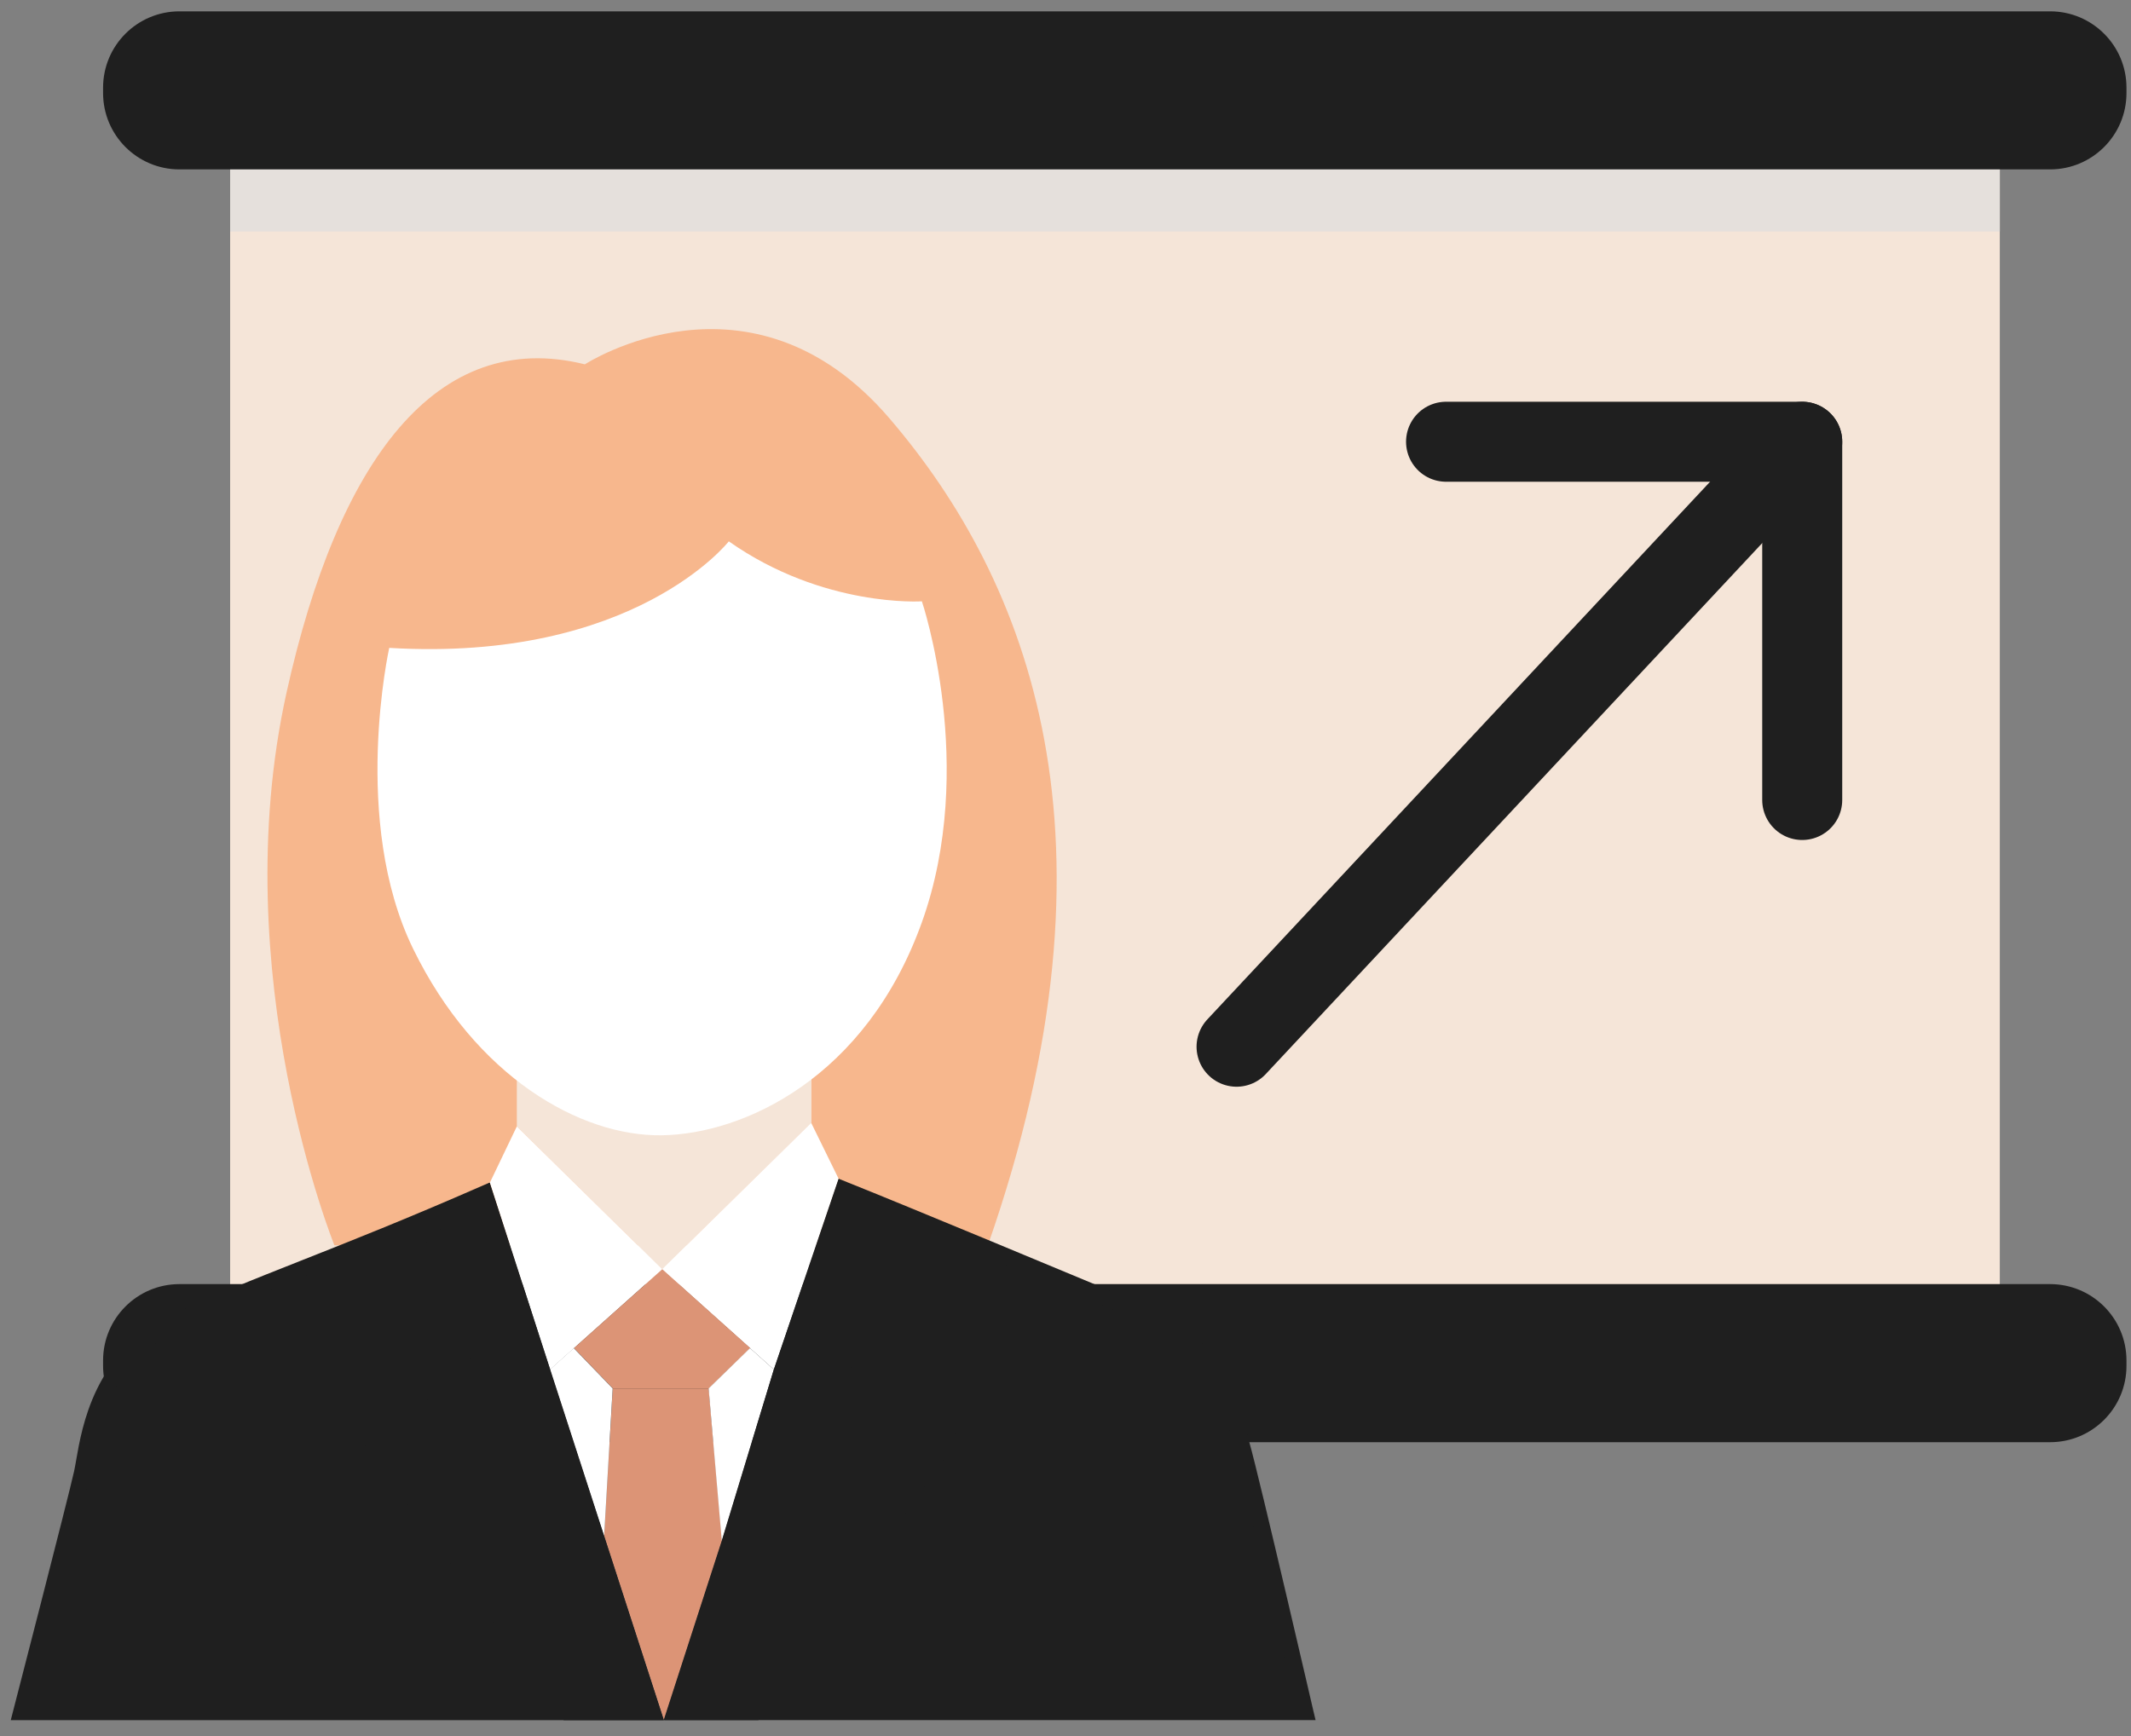 <svg width="81" height="66" viewBox="0 0 81 66" fill="none" xmlns="http://www.w3.org/2000/svg">
<rect x="0" y="0" width="81" height="66" fill="#808080" stroke="none"/>
<g clip-path="url(#clip0_37_1103)">
<path d="M76.013 5.879H8.748V49.777H76.013V5.879Z" fill="#F5E5D8"/>
<path d="M76.013 5.879H8.748V8.802H76.013V5.879Z" fill="#E5E0DC"/>
<path d="M77.925 0.431H6.821C5.218 0.431 3.918 1.73 3.918 3.334V3.537C3.918 5.14 5.218 6.44 6.821 6.44H77.925C79.528 6.44 80.828 5.14 80.828 3.537V3.334C80.828 1.73 79.528 0.431 77.925 0.431Z" fill="#1F1F1F"/>
<path d="M77.925 48.819H6.821C5.218 48.819 3.918 50.119 3.918 51.722V51.926C3.918 53.529 5.218 54.829 6.821 54.829H77.925C79.528 54.829 80.828 53.529 80.828 51.926V51.722C80.828 50.119 79.528 48.819 77.925 48.819Z" fill="#1F1F1F"/>
<path d="M12.709 47.338C12.709 47.338 8.524 37.022 10.891 26.332C12.845 17.514 16.589 12.454 22.232 13.851C22.232 13.851 28.533 9.748 33.81 15.907C39.087 22.066 42.974 31.846 37.548 47.345H12.709V47.338Z" fill="#F7B78D"/>
<path d="M24.815 65.092H0.801L1.049 64.129C1.259 63.318 1.54 62.225 1.828 61.102C2.402 58.862 3.007 56.488 3.113 55.999C3.139 55.883 3.164 55.738 3.193 55.572C3.418 54.274 3.877 51.634 6.564 50.327C8.15 49.557 9.66 48.957 11.545 48.212L11.641 48.174C13.44 47.463 15.576 46.618 18.421 45.373L24.815 65.092Z" fill="#1F1F1F" stroke="#1F1F1F" stroke-width="0.608"/>
<path d="M49.621 65.091H25.664L27.733 58.679L27.733 58.679L27.735 58.674L29.714 52.16L32.071 45.218C34.466 46.177 40.261 48.592 43.126 49.786C43.286 49.852 43.438 49.915 43.578 49.974C46.093 51.022 46.746 53.329 47.148 54.747C47.164 54.803 47.179 54.858 47.194 54.911C47.389 55.591 48.015 58.223 48.596 60.697C48.886 61.932 49.164 63.124 49.369 64.007C49.472 64.448 49.556 64.812 49.615 65.066L49.621 65.091Z" fill="#1F1F1F" stroke="#1F1F1F" stroke-width="0.608"/>
<path d="M19.645 40.635V42.825L25.172 48.258L30.843 42.69V40.499L19.645 40.635Z" fill="#F5E5D8"/>
<path d="M19.645 42.824L18.621 44.96L20.907 52.069L25.173 48.257L19.645 42.824Z" fill="white"/>
<path d="M30.834 42.689L25.164 48.258L29.417 52.069L31.879 44.819L30.834 42.689Z" fill="white"/>
<path d="M21.816 51.252L23.295 52.785H26.944L28.518 51.252L25.174 48.254L21.816 51.252Z" fill="#DC9476"/>
<path d="M25.237 65.396L22.965 58.403L23.29 52.787H26.939L27.442 58.586L25.237 65.396Z" fill="#DC9476"/>
<path d="M20.9 52.066L22.962 58.401L23.288 52.785L21.809 51.252L20.9 52.066Z" fill="white"/>
<path d="M28.507 51.252L26.934 52.785L27.436 58.584L29.416 52.066L28.507 51.252Z" fill="white"/>
<path d="M18.613 44.96L13.479 49.776L18.321 51.844L13.77 54.829L21.428 65.397H25.233L18.613 44.96Z" fill="#1F1F1F"/>
<path d="M31.874 44.816L36.968 49.768L32.159 51.85L36.466 54.631L28.828 65.395H25.227L27.431 58.585L29.412 52.067L31.874 44.816Z" fill="#1F1F1F"/>
<path d="M27.702 20.581C27.702 20.581 24.108 25.187 14.795 24.631C14.795 24.631 13.33 31.21 15.704 36.073C18.078 40.937 22.059 43.209 25.159 43.161C28.259 43.114 32.918 40.984 35.041 35.063C37.164 29.141 35.041 22.861 35.041 22.861C35.041 22.861 31.297 23.111 27.702 20.581Z" fill="white"/>
<path d="M68.503 16.794L47.002 39.794" stroke="#1F1F1F" stroke-width="3.041" stroke-linecap="round" stroke-linejoin="round"/>
<path d="M68.503 30.414V16.794H54.965" stroke="#1F1F1F" stroke-width="3.041" stroke-linecap="round" stroke-linejoin="round"/>
</g>
<defs>
<clipPath id="clip0_37_1103">
<rect width="80.423" height="64.965" fill="white" transform="translate(0.406 0.431)"/>
</clipPath>
</defs>
</svg>
